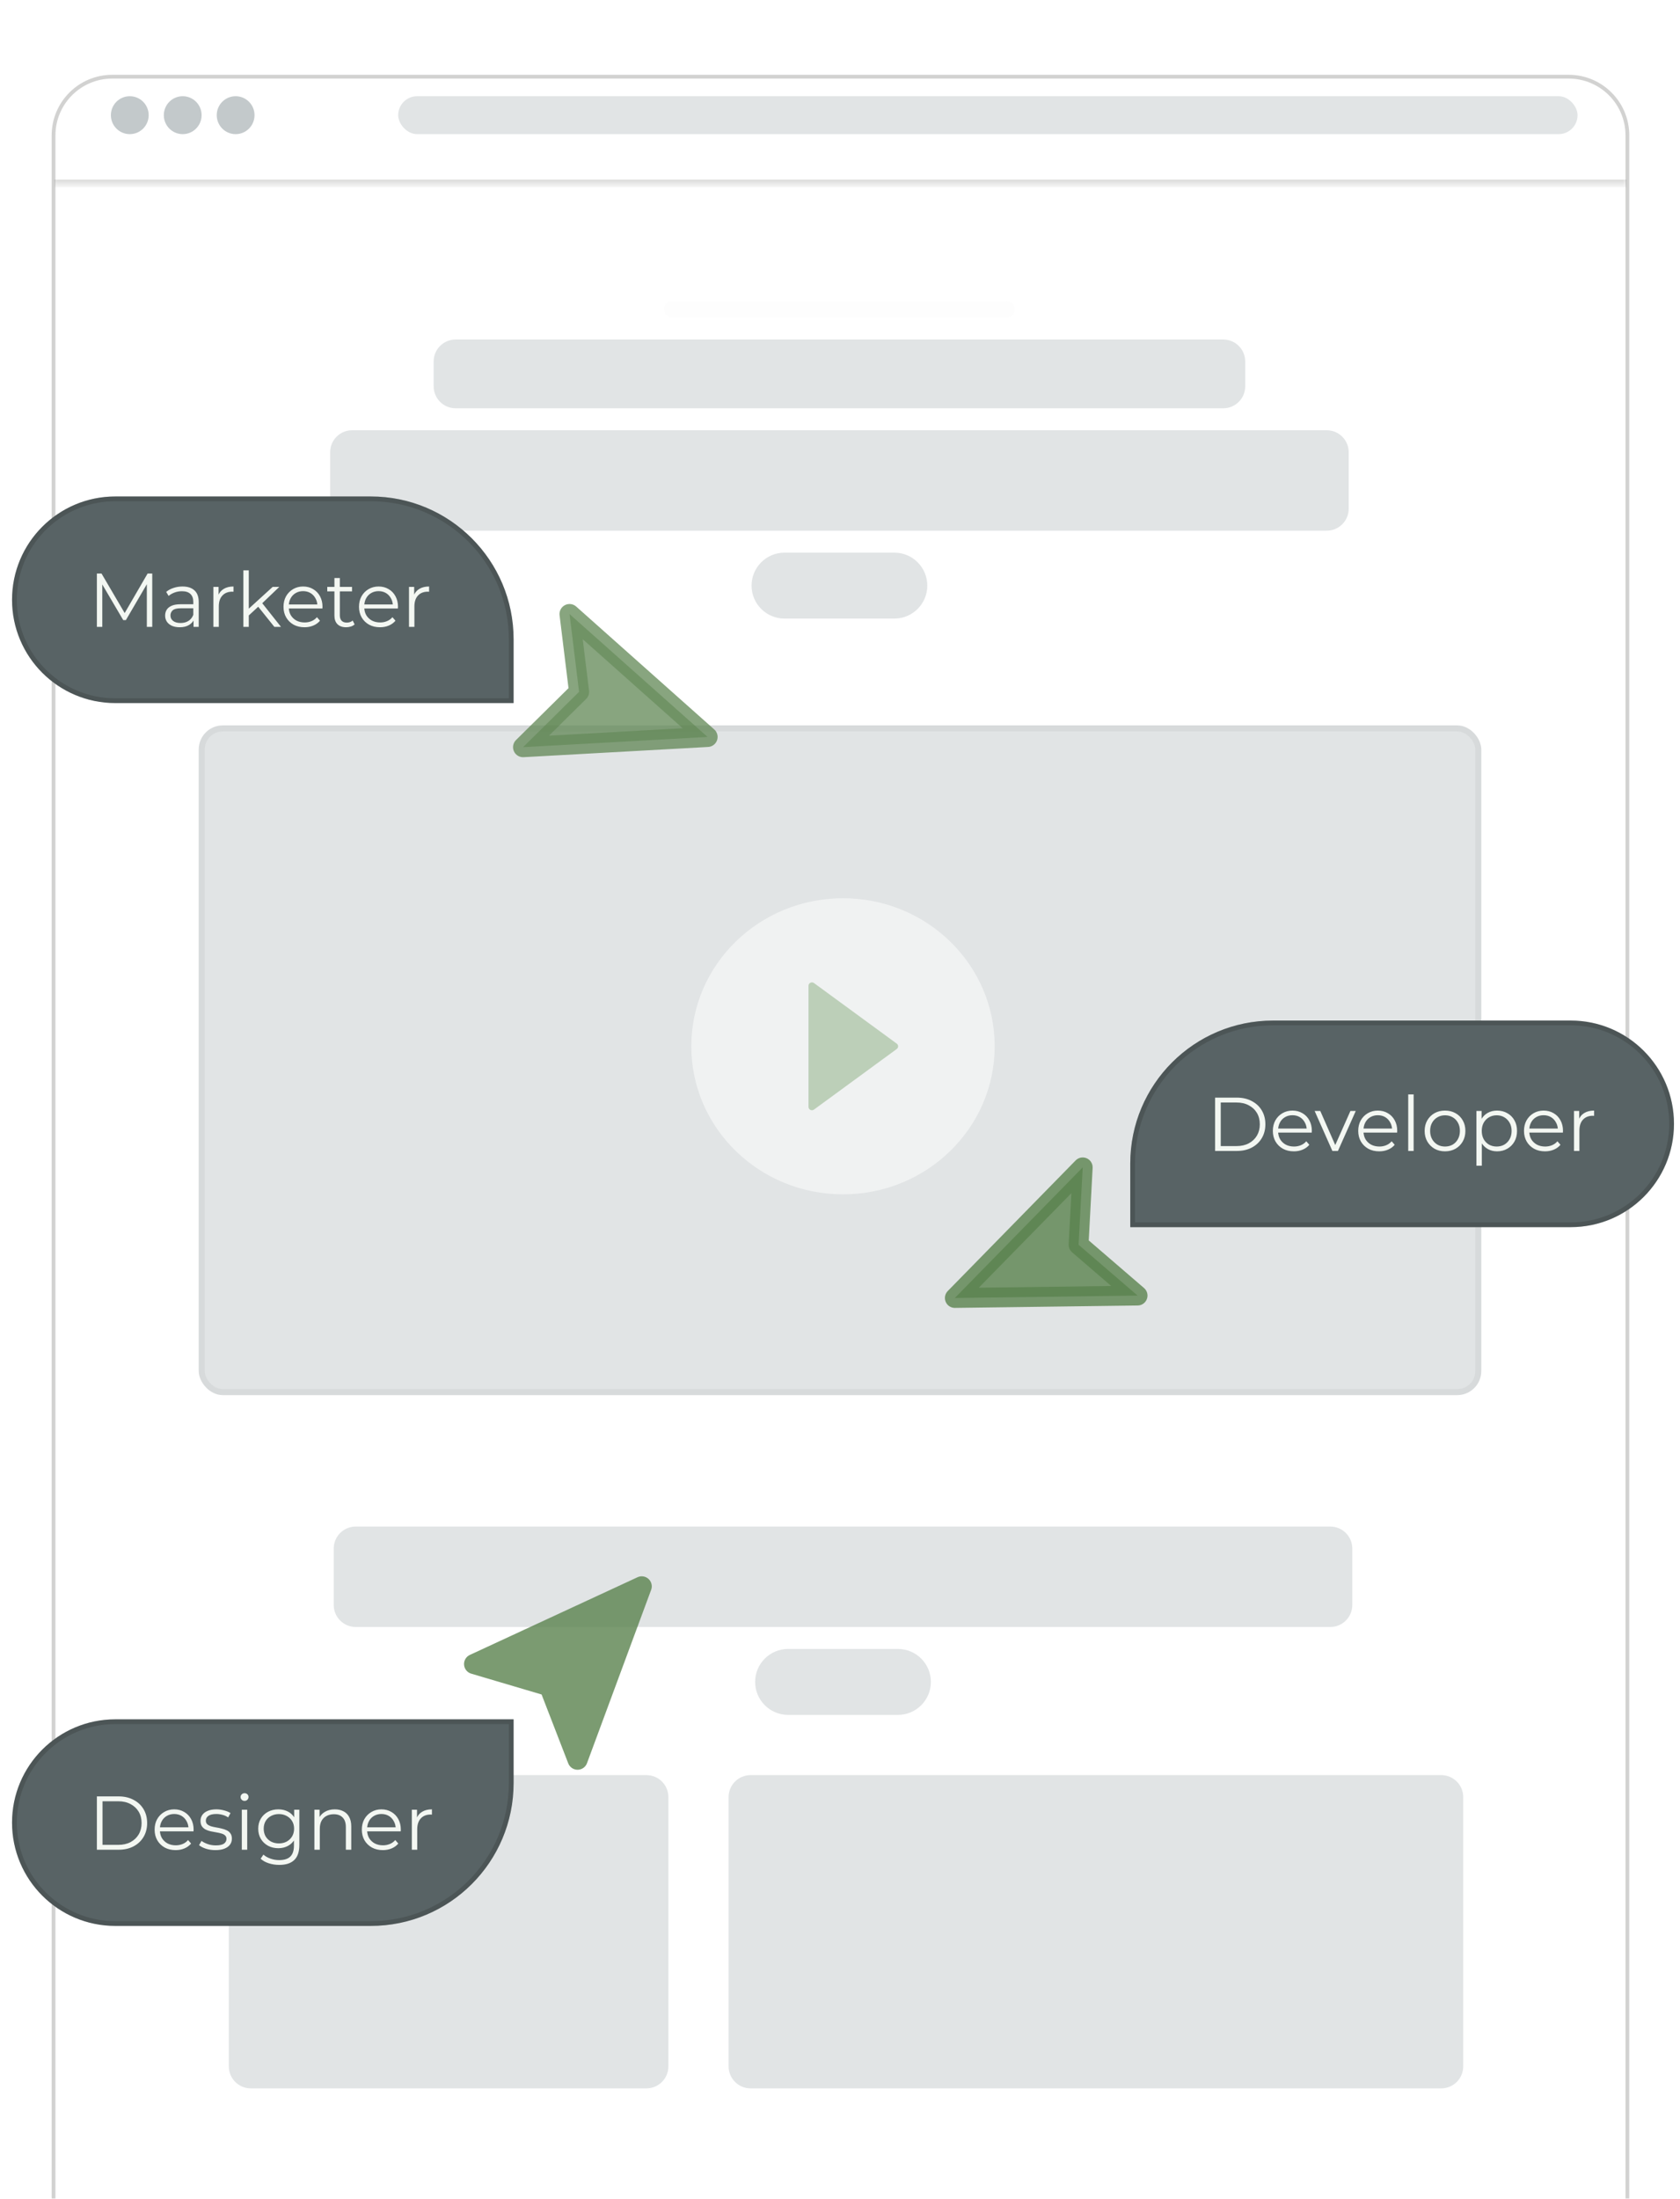 <svg width="279" height="365" viewBox="0 0 279 365" fill="none" xmlns="http://www.w3.org/2000/svg">
<g filter="url(#filter0_d_5167_43547)">
<g filter="url(#filter1_d_5167_43547)">
<path d="M8.578 14.476C8.578 8.92 13.082 4.417 18.637 4.417H260.519C266.075 4.417 270.578 8.92 270.578 14.476V370.357C270.578 375.913 266.075 380.417 260.519 380.417H18.637C13.082 380.417 8.578 375.913 8.578 370.357V14.476Z" fill="white"/>
<path d="M18.638 4.731H260.519C265.9 4.731 270.264 9.094 270.264 14.476V370.357C270.264 375.739 265.9 380.102 260.519 380.102H18.638C13.256 380.102 8.893 375.739 8.893 370.357V14.476C8.893 9.094 13.256 4.731 18.638 4.731Z" stroke="#201E19" stroke-opacity="0.2" stroke-width="0.629"/>
</g>
<mask id="path-3-inside-1_5167_43547" fill="white">
<path d="M9 15.733C9 9.483 14.066 4.417 20.316 4.417H258.832C265.082 4.417 270.148 9.483 270.148 15.733V26.453H9V15.733Z"/>
</mask>
<path d="M9 4.417H270.148H9ZM270.148 27.082H9V25.825H270.148V27.082ZM9 26.453V4.417V26.453ZM270.148 4.417V26.453V4.417Z" fill="#201E19" fill-opacity="0.2" mask="url(#path-3-inside-1_5167_43547)"/>
<rect x="66.126" y="11.972" width="195.861" height="6.296" rx="3.148" fill="#E1E4E5"/>
<ellipse cx="21.553" cy="15.12" rx="3.138" ry="3.148" fill="#C3C9CB"/>
<ellipse cx="30.343" cy="15.12" rx="3.138" ry="3.148" fill="#C3C9CB"/>
<ellipse cx="39.132" cy="15.12" rx="3.138" ry="3.148" fill="#C3C9CB"/>
<path d="M110.264 47.342C110.264 46.586 110.878 45.972 111.634 45.972H167.176C167.933 45.972 168.546 46.586 168.546 47.342V47.342C168.546 48.099 167.933 48.712 167.176 48.712H111.634C110.878 48.712 110.264 48.099 110.264 47.342V47.342Z" fill="#F8F8F8" fill-opacity="0.2"/>
<path d="M72.017 56.008C72.017 53.994 73.65 52.36 75.665 52.36H203.146C205.16 52.36 206.794 53.994 206.794 56.008V60.129C206.794 62.144 205.16 63.777 203.146 63.777H75.665C73.65 63.777 72.017 62.144 72.017 60.129V56.008Z" fill="#E1E4E5"/>
<path d="M54.828 71.074C54.828 69.059 56.461 67.425 58.476 67.425H220.334C222.349 67.425 223.982 69.059 223.982 71.074V80.446C223.982 82.461 222.349 84.094 220.334 84.094H58.476C56.461 84.094 54.828 82.461 54.828 80.446V71.074Z" fill="#E1E4E5"/>
<path d="M124.813 93.215C124.813 90.192 127.263 87.742 130.285 87.742H148.525C151.547 87.742 153.997 90.192 153.997 93.215V93.215C153.997 96.237 151.547 98.687 148.525 98.687H130.285C127.263 98.687 124.813 96.237 124.813 93.215V93.215Z" fill="#E1E4E5"/>
<rect x="33" y="116.417" width="212.999" height="111.181" rx="4" fill="#E1E4E5"/>
<rect x="33.5" y="116.917" width="211.999" height="110.181" rx="3.5" stroke="#201E19" stroke-opacity="0.05"/>
<g opacity="0.5">
<path d="M139.998 194.265C153.911 194.265 165.19 183.262 165.19 169.689C165.19 156.116 153.911 145.113 139.998 145.113C126.085 145.113 114.806 156.116 114.806 169.689C114.806 183.262 126.085 194.265 139.998 194.265Z" fill="white"/>
<path d="M134.838 180.306C134.752 180.306 134.663 180.285 134.581 180.246C134.388 180.152 134.267 179.959 134.267 179.747V159.639C134.267 159.428 134.388 159.234 134.581 159.14C134.775 159.045 135.008 159.066 135.182 159.193L148.922 169.246C149.067 169.351 149.151 169.517 149.151 169.693C149.151 169.869 149.067 170.035 148.922 170.139L135.182 180.193C135.081 180.269 134.959 180.306 134.838 180.306Z" fill="#97BA8C"/>
</g>
</g>
<path d="M55.423 257.065C55.423 255.05 57.056 253.417 59.071 253.417H220.929C222.944 253.417 224.577 255.05 224.577 257.065V266.437C224.577 268.452 222.944 270.085 220.929 270.085H59.071C57.056 270.085 55.423 268.452 55.423 266.437V257.065Z" fill="#E1E4E5"/>
<path d="M125.408 279.205C125.408 276.183 127.858 273.733 130.88 273.733H149.12C152.142 273.733 154.592 276.183 154.592 279.205V279.205C154.592 282.228 152.142 284.678 149.12 284.678H130.88C127.858 284.678 125.408 282.228 125.408 279.205V279.205Z" fill="#E1E4E5"/>
<path d="M38 298.326C38 296.311 39.633 294.678 41.648 294.678H107.352C109.367 294.678 111 296.311 111 298.326V343.03C111 345.044 109.367 346.678 107.352 346.678H41.648C39.633 346.678 38 345.044 38 343.03V298.326Z" fill="#E1E4E5"/>
<path d="M121 298.326C121 296.311 122.633 294.678 124.648 294.678H239.352C241.367 294.678 243 296.311 243 298.326V343.03C243 345.044 241.367 346.678 239.352 346.678H124.648C122.633 346.678 121 345.044 121 343.03V298.326Z" fill="#E1E4E5"/>
<path d="M2 99.564C2 90.094 9.677 82.416 19.148 82.416H61.581C74.678 82.416 85.295 93.034 85.295 106.131V116.712H19.148C9.677 116.712 2 109.034 2 99.564V99.564Z" fill="#586365"/>
<path d="M19.148 82.812H61.581C74.46 82.812 84.9 93.252 84.9 106.13V116.317H19.148C9.895 116.317 2.396 108.816 2.396 99.564C2.396 90.457 9.663 83.046 18.715 82.817L19.148 82.812Z" stroke="#201E19" stroke-opacity="0.2" stroke-width="0.79"/>
<path d="M16.089 104.064V95.211H16.861L20.908 102.116H20.503L24.513 95.211H25.284V104.064H24.386V96.615H24.601L20.908 102.938H20.465L16.747 96.615H16.987V104.064H16.089ZM32.14 104.064V102.597L32.102 102.357V99.903C32.102 99.338 31.942 98.904 31.622 98.6C31.31 98.297 30.842 98.145 30.218 98.145C29.788 98.145 29.379 98.216 28.991 98.36C28.603 98.503 28.274 98.693 28.004 98.929L27.6 98.259C27.937 97.972 28.342 97.753 28.814 97.601C29.286 97.441 29.783 97.361 30.306 97.361C31.166 97.361 31.828 97.576 32.292 98.006C32.764 98.427 33 99.072 33 99.941V104.064H32.14ZM29.851 104.127C29.353 104.127 28.919 104.047 28.548 103.887C28.186 103.718 27.907 103.491 27.713 103.204C27.52 102.909 27.422 102.572 27.422 102.192C27.422 101.846 27.503 101.534 27.663 101.256C27.831 100.97 28.101 100.742 28.472 100.573C28.852 100.396 29.358 100.308 29.99 100.308H32.279V100.978H30.015C29.375 100.978 28.928 101.092 28.675 101.319C28.43 101.547 28.308 101.83 28.308 102.167C28.308 102.546 28.455 102.85 28.75 103.077C29.046 103.305 29.459 103.419 29.99 103.419C30.496 103.419 30.93 103.305 31.293 103.077C31.664 102.841 31.933 102.504 32.102 102.066L32.304 102.685C32.136 103.124 31.841 103.474 31.419 103.735C31.006 103.997 30.483 104.127 29.851 104.127ZM35.439 104.064V97.424H36.299V99.233L36.211 98.916C36.396 98.41 36.708 98.027 37.147 97.766C37.585 97.496 38.129 97.361 38.778 97.361V98.233C38.744 98.233 38.711 98.233 38.677 98.233C38.643 98.225 38.609 98.221 38.576 98.221C37.876 98.221 37.328 98.436 36.932 98.866C36.535 99.287 36.337 99.89 36.337 100.674V104.064H35.439ZM41.125 102.344L41.15 101.193L45.286 97.424H46.386L43.465 100.219L42.959 100.649L41.125 102.344ZM40.417 104.064V94.679H41.315V104.064H40.417ZM45.564 104.064L42.794 100.611L43.376 99.915L46.665 104.064H45.564ZM50.574 104.127C49.882 104.127 49.275 103.984 48.752 103.697C48.23 103.402 47.821 103.002 47.526 102.496C47.23 101.981 47.083 101.395 47.083 100.738C47.083 100.08 47.222 99.498 47.5 98.992C47.787 98.486 48.175 98.09 48.664 97.803C49.161 97.508 49.718 97.361 50.333 97.361C50.957 97.361 51.51 97.504 51.99 97.791C52.479 98.069 52.863 98.465 53.141 98.98C53.419 99.486 53.559 100.072 53.559 100.738C53.559 100.78 53.554 100.826 53.546 100.877C53.546 100.919 53.546 100.965 53.546 101.016H47.766V100.346H53.065L52.711 100.611C52.711 100.131 52.606 99.705 52.395 99.334C52.193 98.954 51.914 98.659 51.56 98.448C51.206 98.238 50.797 98.132 50.333 98.132C49.878 98.132 49.469 98.238 49.107 98.448C48.744 98.659 48.462 98.954 48.259 99.334C48.057 99.713 47.956 100.147 47.956 100.636V100.776C47.956 101.281 48.065 101.728 48.285 102.116C48.512 102.496 48.824 102.795 49.22 103.014C49.625 103.225 50.085 103.33 50.599 103.33C51.004 103.33 51.379 103.259 51.725 103.115C52.079 102.972 52.382 102.753 52.635 102.458L53.141 103.04C52.846 103.394 52.475 103.663 52.028 103.849C51.59 104.034 51.105 104.127 50.574 104.127ZM57.486 104.127C56.862 104.127 56.381 103.959 56.044 103.621C55.707 103.284 55.538 102.808 55.538 102.192V95.957H56.436V102.142C56.436 102.529 56.533 102.829 56.727 103.04C56.929 103.25 57.216 103.356 57.587 103.356C57.983 103.356 58.312 103.242 58.574 103.014L58.89 103.659C58.713 103.819 58.498 103.937 58.245 104.013C58 104.089 57.747 104.127 57.486 104.127ZM54.349 98.17V97.424H58.46V98.17H54.349ZM63.11 104.127C62.419 104.127 61.812 103.984 61.289 103.697C60.766 103.402 60.357 103.002 60.062 102.496C59.767 101.981 59.619 101.395 59.619 100.738C59.619 100.08 59.759 99.498 60.037 98.992C60.324 98.486 60.711 98.09 61.2 97.803C61.698 97.508 62.254 97.361 62.87 97.361C63.494 97.361 64.046 97.504 64.527 97.791C65.016 98.069 65.399 98.465 65.678 98.98C65.956 99.486 66.095 100.072 66.095 100.738C66.095 100.78 66.091 100.826 66.082 100.877C66.082 100.919 66.082 100.965 66.082 101.016H60.302V100.346H65.602L65.248 100.611C65.248 100.131 65.142 99.705 64.931 99.334C64.729 98.954 64.451 98.659 64.097 98.448C63.743 98.238 63.334 98.132 62.87 98.132C62.415 98.132 62.006 98.238 61.643 98.448C61.281 98.659 60.998 98.954 60.796 99.334C60.593 99.713 60.492 100.147 60.492 100.636V100.776C60.492 101.281 60.602 101.728 60.821 102.116C61.049 102.496 61.361 102.795 61.757 103.014C62.162 103.225 62.621 103.33 63.136 103.33C63.54 103.33 63.915 103.259 64.261 103.115C64.615 102.972 64.919 102.753 65.172 102.458L65.678 103.04C65.382 103.394 65.011 103.663 64.565 103.849C64.126 104.034 63.641 104.127 63.11 104.127ZM67.923 104.064V97.424H68.783V99.233L68.694 98.916C68.88 98.41 69.192 98.027 69.63 97.766C70.069 97.496 70.612 97.361 71.262 97.361V98.233C71.228 98.233 71.194 98.233 71.161 98.233C71.127 98.225 71.093 98.221 71.059 98.221C70.36 98.221 69.811 98.436 69.415 98.866C69.019 99.287 68.821 99.89 68.821 100.674V104.064H67.923Z" fill="#F3F7F2"/>
<g opacity="0.9" clip-path="url(#clip0_5167_43547)">
<path opacity="0.8" d="M117.507 122.335L94.583 101.936L96.167 114.847L86.868 124.033L117.507 122.335Z" fill="#5A824E" stroke="#5A824E" stroke-width="3.333" stroke-linecap="round" stroke-linejoin="round"/>
</g>
<path d="M278 186.564C278 177.094 270.323 169.417 260.852 169.417H211.419C198.322 169.417 187.705 180.034 187.705 193.131V203.712H260.852C270.323 203.712 278 196.034 278 186.564V186.564Z" fill="#586365"/>
<path d="M260.853 169.812H211.419C198.54 169.812 188.1 180.252 188.1 193.13V203.317H260.853C270.105 203.317 277.604 195.816 277.604 186.564C277.604 177.312 270.104 169.812 260.853 169.812Z" stroke="#201E19" stroke-opacity="0.2" stroke-width="0.79"/>
<path d="M201.794 191.064V182.211H205.399C206.343 182.211 207.17 182.4 207.878 182.78C208.595 183.151 209.151 183.669 209.547 184.335C209.944 185.002 210.142 185.769 210.142 186.637C210.142 187.506 209.944 188.273 209.547 188.939C209.151 189.605 208.595 190.128 207.878 190.507C207.17 190.878 206.343 191.064 205.399 191.064H201.794ZM202.73 190.255H205.348C206.133 190.255 206.811 190.103 207.385 189.799C207.966 189.487 208.418 189.061 208.738 188.522C209.058 187.974 209.219 187.346 209.219 186.637C209.219 185.921 209.058 185.292 208.738 184.753C208.418 184.213 207.966 183.792 207.385 183.488C206.811 183.176 206.133 183.02 205.348 183.02H202.73V190.255ZM214.874 191.127C214.183 191.127 213.576 190.984 213.053 190.697C212.53 190.402 212.121 190.002 211.826 189.496C211.531 188.981 211.383 188.395 211.383 187.738C211.383 187.08 211.523 186.498 211.801 185.992C212.087 185.486 212.475 185.09 212.964 184.803C213.462 184.508 214.018 184.361 214.634 184.361C215.258 184.361 215.81 184.504 216.291 184.791C216.78 185.069 217.163 185.465 217.442 185.98C217.72 186.486 217.859 187.072 217.859 187.738C217.859 187.78 217.855 187.826 217.846 187.877C217.846 187.919 217.846 187.965 217.846 188.016H212.066V187.346H217.366L217.012 187.611C217.012 187.131 216.906 186.705 216.695 186.334C216.493 185.954 216.215 185.659 215.861 185.448C215.507 185.238 215.098 185.132 214.634 185.132C214.179 185.132 213.77 185.238 213.407 185.448C213.044 185.659 212.762 185.954 212.56 186.334C212.357 186.713 212.256 187.147 212.256 187.636V187.776C212.256 188.281 212.366 188.728 212.585 189.116C212.813 189.496 213.125 189.795 213.521 190.014C213.926 190.225 214.385 190.33 214.899 190.33C215.304 190.33 215.679 190.259 216.025 190.115C216.379 189.972 216.683 189.753 216.936 189.458L217.442 190.04C217.147 190.394 216.776 190.663 216.329 190.849C215.89 191.034 215.405 191.127 214.874 191.127ZM221.271 191.064L218.324 184.424H219.26L221.966 190.583H221.524L224.268 184.424H225.154L222.194 191.064H221.271ZM229.053 191.127C228.362 191.127 227.755 190.984 227.232 190.697C226.709 190.402 226.3 190.002 226.005 189.496C225.71 188.981 225.563 188.395 225.563 187.738C225.563 187.08 225.702 186.498 225.98 185.992C226.267 185.486 226.655 185.09 227.144 184.803C227.641 184.508 228.198 184.361 228.813 184.361C229.437 184.361 229.989 184.504 230.47 184.791C230.959 185.069 231.343 185.465 231.621 185.98C231.899 186.486 232.038 187.072 232.038 187.738C232.038 187.78 232.034 187.826 232.026 187.877C232.026 187.919 232.026 187.965 232.026 188.016H226.246V187.346H231.545L231.191 187.611C231.191 187.131 231.085 186.705 230.875 186.334C230.672 185.954 230.394 185.659 230.04 185.448C229.686 185.238 229.277 185.132 228.813 185.132C228.358 185.132 227.949 185.238 227.586 185.448C227.224 185.659 226.941 185.954 226.739 186.334C226.536 186.713 226.435 187.147 226.435 187.636V187.776C226.435 188.281 226.545 188.728 226.764 189.116C226.992 189.496 227.304 189.795 227.7 190.014C228.105 190.225 228.564 190.33 229.079 190.33C229.483 190.33 229.859 190.259 230.204 190.115C230.558 189.972 230.862 189.753 231.115 189.458L231.621 190.04C231.326 190.394 230.955 190.663 230.508 190.849C230.069 191.034 229.585 191.127 229.053 191.127ZM233.866 191.064V181.679H234.764V191.064H233.866ZM239.969 191.127C239.328 191.127 238.751 190.984 238.236 190.697C237.731 190.402 237.33 190.002 237.035 189.496C236.74 188.981 236.592 188.395 236.592 187.738C236.592 187.072 236.74 186.486 237.035 185.98C237.33 185.474 237.731 185.077 238.236 184.791C238.742 184.504 239.32 184.361 239.969 184.361C240.627 184.361 241.209 184.504 241.715 184.791C242.229 185.077 242.629 185.474 242.916 185.98C243.211 186.486 243.359 187.072 243.359 187.738C243.359 188.395 243.211 188.981 242.916 189.496C242.629 190.002 242.229 190.402 241.715 190.697C241.2 190.984 240.618 191.127 239.969 191.127ZM239.969 190.33C240.45 190.33 240.876 190.225 241.247 190.014C241.618 189.795 241.908 189.491 242.119 189.104C242.338 188.707 242.448 188.252 242.448 187.738C242.448 187.215 242.338 186.76 242.119 186.372C241.908 185.984 241.618 185.685 241.247 185.474C240.876 185.254 240.454 185.145 239.982 185.145C239.51 185.145 239.088 185.254 238.717 185.474C238.346 185.685 238.051 185.984 237.832 186.372C237.612 186.76 237.503 187.215 237.503 187.738C237.503 188.252 237.612 188.707 237.832 189.104C238.051 189.491 238.346 189.795 238.717 190.014C239.088 190.225 239.505 190.33 239.969 190.33ZM248.62 191.127C248.046 191.127 247.528 190.997 247.064 190.735C246.6 190.465 246.229 190.082 245.951 189.584C245.681 189.078 245.546 188.463 245.546 187.738C245.546 187.013 245.681 186.401 245.951 185.904C246.221 185.398 246.587 185.014 247.051 184.753C247.515 184.491 248.038 184.361 248.62 184.361C249.252 184.361 249.817 184.504 250.314 184.791C250.82 185.069 251.216 185.465 251.503 185.98C251.79 186.486 251.933 187.072 251.933 187.738C251.933 188.412 251.79 189.002 251.503 189.508C251.216 190.014 250.82 190.411 250.314 190.697C249.817 190.984 249.252 191.127 248.62 191.127ZM245.192 193.518V184.424H246.052V186.422L245.964 187.75L246.09 189.091V193.518H245.192ZM248.556 190.33C249.028 190.33 249.45 190.225 249.821 190.014C250.192 189.795 250.487 189.491 250.706 189.104C250.926 188.707 251.035 188.252 251.035 187.738C251.035 187.223 250.926 186.772 250.706 186.384C250.487 185.996 250.192 185.693 249.821 185.474C249.45 185.254 249.028 185.145 248.556 185.145C248.084 185.145 247.658 185.254 247.279 185.474C246.908 185.693 246.613 185.996 246.394 186.384C246.183 186.772 246.077 187.223 246.077 187.738C246.077 188.252 246.183 188.707 246.394 189.104C246.613 189.491 246.908 189.795 247.279 190.014C247.658 190.225 248.084 190.33 248.556 190.33ZM256.584 191.127C255.893 191.127 255.286 190.984 254.763 190.697C254.24 190.402 253.831 190.002 253.536 189.496C253.241 188.981 253.093 188.395 253.093 187.738C253.093 187.08 253.233 186.498 253.511 185.992C253.797 185.486 254.185 185.09 254.674 184.803C255.172 184.508 255.728 184.361 256.344 184.361C256.968 184.361 257.52 184.504 258.001 184.791C258.49 185.069 258.873 185.465 259.152 185.98C259.43 186.486 259.569 187.072 259.569 187.738C259.569 187.78 259.565 187.826 259.556 187.877C259.556 187.919 259.556 187.965 259.556 188.016H253.776V187.346H259.076L258.722 187.611C258.722 187.131 258.616 186.705 258.405 186.334C258.203 185.954 257.925 185.659 257.571 185.448C257.217 185.238 256.808 185.132 256.344 185.132C255.889 185.132 255.48 185.238 255.117 185.448C254.754 185.659 254.472 185.954 254.27 186.334C254.067 186.713 253.966 187.147 253.966 187.636V187.776C253.966 188.281 254.076 188.728 254.295 189.116C254.523 189.496 254.835 189.795 255.231 190.014C255.636 190.225 256.095 190.33 256.609 190.33C257.014 190.33 257.389 190.259 257.735 190.115C258.089 189.972 258.393 189.753 258.646 189.458L259.152 190.04C258.857 190.394 258.486 190.663 258.039 190.849C257.6 191.034 257.115 191.127 256.584 191.127ZM261.397 191.064V184.424H262.257V186.233L262.168 185.916C262.354 185.41 262.666 185.027 263.104 184.765C263.543 184.496 264.086 184.361 264.736 184.361V185.233C264.702 185.233 264.668 185.233 264.635 185.233C264.601 185.225 264.567 185.221 264.533 185.221C263.834 185.221 263.285 185.436 262.889 185.866C262.493 186.287 262.295 186.89 262.295 187.674V191.064H261.397Z" fill="#F3F7F2"/>
<g clip-path="url(#clip1_5167_43547)">
<path opacity="0.8" d="M158.572 215.471L179.808 193.791L179.12 206.637L188.917 215.07L158.572 215.471Z" fill="#5A824E" stroke="#5A824E" stroke-width="3.297" stroke-linecap="round" stroke-linejoin="round"/>
</g>
<path d="M2 302.564C2 293.093 9.677 285.416 19.148 285.416H85.295V296.001C85.295 309.096 74.68 319.711 61.585 319.711H19.148C9.677 319.711 2 312.034 2 302.564V302.564Z" fill="#586365"/>
<path d="M19.148 285.812H84.9V296.001C84.9 308.877 74.461 319.316 61.585 319.316H19.148C9.895 319.316 2.396 311.816 2.396 302.563C2.396 293.312 9.896 285.812 19.148 285.812Z" stroke="#201E19" stroke-opacity="0.2" stroke-width="0.79"/>
<path d="M16.089 307.063V298.21H19.694C20.638 298.21 21.465 298.4 22.173 298.779C22.89 299.15 23.446 299.669 23.842 300.335C24.239 301.001 24.437 301.768 24.437 302.637C24.437 303.505 24.239 304.273 23.842 304.939C23.446 305.605 22.89 306.128 22.173 306.507C21.465 306.878 20.638 307.063 19.694 307.063H16.089ZM17.025 306.254H19.643C20.427 306.254 21.106 306.102 21.68 305.799C22.261 305.487 22.712 305.061 23.033 304.521C23.353 303.973 23.513 303.345 23.513 302.637C23.513 301.92 23.353 301.292 23.033 300.752C22.712 300.213 22.261 299.791 21.68 299.488C21.106 299.176 20.427 299.02 19.643 299.02H17.025V306.254ZM29.169 307.127C28.478 307.127 27.871 306.983 27.348 306.697C26.825 306.402 26.416 306.001 26.121 305.495C25.826 304.981 25.678 304.395 25.678 303.737C25.678 303.079 25.817 302.498 26.096 301.992C26.382 301.486 26.77 301.09 27.259 300.803C27.757 300.508 28.313 300.36 28.929 300.36C29.553 300.36 30.105 300.504 30.586 300.79C31.075 301.069 31.458 301.465 31.737 301.979C32.015 302.485 32.154 303.071 32.154 303.737C32.154 303.779 32.15 303.826 32.141 303.876C32.141 303.918 32.141 303.965 32.141 304.015H26.361V303.345H31.661L31.306 303.611C31.306 303.13 31.201 302.704 30.99 302.333C30.788 301.954 30.51 301.659 30.156 301.448C29.802 301.237 29.392 301.132 28.929 301.132C28.474 301.132 28.064 301.237 27.702 301.448C27.339 301.659 27.057 301.954 26.855 302.333C26.652 302.713 26.551 303.147 26.551 303.636V303.775C26.551 304.281 26.661 304.728 26.88 305.116C27.108 305.495 27.419 305.794 27.816 306.014C28.221 306.225 28.68 306.33 29.194 306.33C29.599 306.33 29.974 306.258 30.32 306.115C30.674 305.972 30.978 305.752 31.231 305.457L31.737 306.039C31.442 306.393 31.07 306.663 30.624 306.848C30.185 307.034 29.7 307.127 29.169 307.127ZM35.765 307.127C35.217 307.127 34.698 307.051 34.209 306.899C33.72 306.739 33.337 306.541 33.058 306.305L33.463 305.596C33.733 305.799 34.079 305.976 34.5 306.128C34.922 306.271 35.364 306.343 35.828 306.343C36.461 306.343 36.916 306.246 37.194 306.052C37.472 305.849 37.612 305.584 37.612 305.255C37.612 305.01 37.532 304.821 37.371 304.686C37.219 304.542 37.017 304.437 36.764 304.37C36.511 304.294 36.229 304.23 35.917 304.18C35.605 304.129 35.293 304.07 34.981 304.003C34.677 303.935 34.399 303.838 34.146 303.712C33.893 303.577 33.687 303.396 33.526 303.168C33.375 302.94 33.299 302.637 33.299 302.257C33.299 301.895 33.4 301.57 33.602 301.284C33.805 300.997 34.1 300.773 34.488 300.613C34.884 300.445 35.364 300.36 35.929 300.36C36.359 300.36 36.789 300.419 37.219 300.537C37.65 300.647 38.004 300.794 38.282 300.98L37.89 301.701C37.595 301.499 37.279 301.355 36.941 301.271C36.604 301.178 36.267 301.132 35.929 301.132C35.331 301.132 34.888 301.237 34.602 301.448C34.323 301.65 34.184 301.912 34.184 302.232C34.184 302.485 34.26 302.683 34.412 302.827C34.572 302.97 34.779 303.084 35.032 303.168C35.293 303.244 35.575 303.307 35.879 303.358C36.191 303.408 36.499 303.472 36.802 303.547C37.114 303.615 37.397 303.712 37.65 303.838C37.911 303.956 38.117 304.129 38.269 304.357C38.429 304.576 38.51 304.867 38.51 305.23C38.51 305.617 38.4 305.955 38.181 306.241C37.97 306.52 37.658 306.739 37.245 306.899C36.84 307.051 36.347 307.127 35.765 307.127ZM40.157 307.063V300.423H41.055V307.063H40.157ZM40.613 298.956C40.427 298.956 40.271 298.893 40.145 298.767C40.018 298.64 39.955 298.488 39.955 298.311C39.955 298.134 40.018 297.987 40.145 297.869C40.271 297.742 40.427 297.679 40.613 297.679C40.798 297.679 40.954 297.738 41.081 297.856C41.207 297.974 41.27 298.122 41.27 298.299C41.27 298.484 41.207 298.64 41.081 298.767C40.962 298.893 40.807 298.956 40.613 298.956ZM46.387 309.58C45.78 309.58 45.198 309.492 44.642 309.315C44.085 309.138 43.634 308.885 43.288 308.556L43.744 307.873C44.056 308.151 44.439 308.37 44.895 308.531C45.358 308.699 45.847 308.784 46.362 308.784C47.205 308.784 47.825 308.585 48.221 308.189C48.617 307.801 48.815 307.194 48.815 306.368V304.711L48.942 303.573L48.853 302.434V300.423H49.713V306.254C49.713 307.401 49.431 308.24 48.866 308.771C48.309 309.311 47.483 309.58 46.387 309.58ZM46.222 306.811C45.59 306.811 45.021 306.676 44.515 306.406C44.009 306.128 43.609 305.744 43.314 305.255C43.027 304.766 42.884 304.205 42.884 303.573C42.884 302.94 43.027 302.384 43.314 301.903C43.609 301.414 44.009 301.035 44.515 300.765C45.021 300.495 45.59 300.36 46.222 300.36C46.813 300.36 47.344 300.482 47.816 300.727C48.288 300.972 48.663 301.334 48.942 301.815C49.22 302.295 49.359 302.881 49.359 303.573C49.359 304.264 49.22 304.85 48.942 305.331C48.663 305.811 48.288 306.178 47.816 306.431C47.344 306.684 46.813 306.811 46.222 306.811ZM46.311 306.014C46.8 306.014 47.234 305.913 47.614 305.71C47.993 305.499 48.292 305.213 48.512 304.85C48.731 304.479 48.841 304.053 48.841 303.573C48.841 303.092 48.731 302.671 48.512 302.308C48.292 301.945 47.993 301.663 47.614 301.461C47.234 301.25 46.8 301.144 46.311 301.144C45.831 301.144 45.396 301.25 45.008 301.461C44.629 301.663 44.33 301.945 44.11 302.308C43.9 302.671 43.794 303.092 43.794 303.573C43.794 304.053 43.9 304.479 44.11 304.85C44.33 305.213 44.629 305.499 45.008 305.71C45.396 305.913 45.831 306.014 46.311 306.014ZM55.602 300.36C56.141 300.36 56.613 300.466 57.018 300.676C57.431 300.879 57.752 301.191 57.979 301.612C58.215 302.034 58.334 302.565 58.334 303.206V307.063H57.435V303.294C57.435 302.595 57.258 302.068 56.904 301.714C56.559 301.351 56.07 301.17 55.437 301.17C54.965 301.17 54.552 301.267 54.198 301.461C53.852 301.646 53.582 301.92 53.388 302.283C53.203 302.637 53.11 303.067 53.11 303.573V307.063H52.212V300.423H53.072V302.245L52.933 301.903C53.144 301.423 53.481 301.047 53.945 300.778C54.408 300.499 54.961 300.36 55.602 300.36ZM63.58 307.127C62.888 307.127 62.281 306.983 61.758 306.697C61.236 306.402 60.827 306.001 60.531 305.495C60.236 304.981 60.089 304.395 60.089 303.737C60.089 303.079 60.228 302.498 60.506 301.992C60.793 301.486 61.181 301.09 61.67 300.803C62.167 300.508 62.724 300.36 63.339 300.36C63.963 300.36 64.515 300.504 64.996 300.79C65.485 301.069 65.869 301.465 66.147 301.979C66.425 302.485 66.564 303.071 66.564 303.737C66.564 303.779 66.56 303.826 66.552 303.876C66.552 303.918 66.552 303.965 66.552 304.015H60.772V303.345H66.071L65.717 303.611C65.717 303.13 65.612 302.704 65.401 302.333C65.198 301.954 64.92 301.659 64.566 301.448C64.212 301.237 63.803 301.132 63.339 301.132C62.884 301.132 62.475 301.237 62.112 301.448C61.75 301.659 61.467 301.954 61.265 302.333C61.063 302.713 60.962 303.147 60.962 303.636V303.775C60.962 304.281 61.071 304.728 61.29 305.116C61.518 305.495 61.83 305.794 62.226 306.014C62.631 306.225 63.09 306.33 63.605 306.33C64.01 306.33 64.385 306.258 64.731 306.115C65.085 305.972 65.388 305.752 65.641 305.457L66.147 306.039C65.852 306.393 65.481 306.663 65.034 306.848C64.596 307.034 64.111 307.127 63.58 307.127ZM68.392 307.063V300.423H69.252V302.232L69.164 301.916C69.349 301.41 69.661 301.026 70.1 300.765C70.538 300.495 71.082 300.36 71.731 300.36V301.233C71.697 301.233 71.664 301.233 71.63 301.233C71.596 301.224 71.562 301.22 71.529 301.22C70.829 301.22 70.281 301.435 69.885 301.865C69.488 302.287 69.29 302.89 69.29 303.674V307.063H68.392Z" fill="#F3F7F2"/>
<g opacity="0.8">
<path d="M106.574 263.341L78.729 276.236L91.201 279.929L95.92 292.118L106.574 263.341Z" fill="#5A824E" stroke="#5A824E" stroke-width="3.333" stroke-linecap="round" stroke-linejoin="round"/>
</g>
<defs>
<filter id="filter0_d_5167_43547" x="0.978" y="0.817" width="277.622" height="391.2" filterUnits="userSpaceOnUse" color-interpolation-filters="sRGB">
<feFlood flood-opacity="0" result="BackgroundImageFix"/>
<feColorMatrix in="SourceAlpha" type="matrix" values="0 0 0 0 0 0 0 0 0 0 0 0 0 0 0 0 0 0 127 0" result="hardAlpha"/>
<feOffset dy="4"/>
<feGaussianBlur stdDeviation="3.8"/>
<feComposite in2="hardAlpha" operator="out"/>
<feColorMatrix type="matrix" values="0 0 0 0 0.357 0 0 0 0 0.51 0 0 0 0 0.306 0 0 0 0.2 0"/>
<feBlend mode="normal" in2="BackgroundImageFix" result="effect1_dropShadow_5167_43547"/>
<feBlend mode="normal" in="SourceGraphic" in2="effect1_dropShadow_5167_43547" result="shape"/>
</filter>
<filter id="filter1_d_5167_43547" x="0.978" y="0.817" width="277.2" height="391.2" filterUnits="userSpaceOnUse" color-interpolation-filters="sRGB">
<feFlood flood-opacity="0" result="BackgroundImageFix"/>
<feColorMatrix in="SourceAlpha" type="matrix" values="0 0 0 0 0 0 0 0 0 0 0 0 0 0 0 0 0 0 127 0" result="hardAlpha"/>
<feOffset dy="4"/>
<feGaussianBlur stdDeviation="3.8"/>
<feComposite in2="hardAlpha" operator="out"/>
<feColorMatrix type="matrix" values="0 0 0 0 0.357 0 0 0 0 0.51 0 0 0 0 0.306 0 0 0 0.2 0"/>
<feBlend mode="normal" in2="BackgroundImageFix" result="effect1_dropShadow_5167_43547"/>
<feBlend mode="normal" in="SourceGraphic" in2="effect1_dropShadow_5167_43547" result="shape"/>
</filter>
<clipPath id="clip0_5167_43547">
<rect width="40" height="40" fill="white" transform="translate(126.407 125.443) rotate(154.246)"/>
</clipPath>
<clipPath id="clip1_5167_43547">
<rect width="39.559" height="39.559" fill="white" transform="matrix(0.928 0.372 0.372 -0.928 150 219.14)"/>
</clipPath>
</defs>
</svg>
